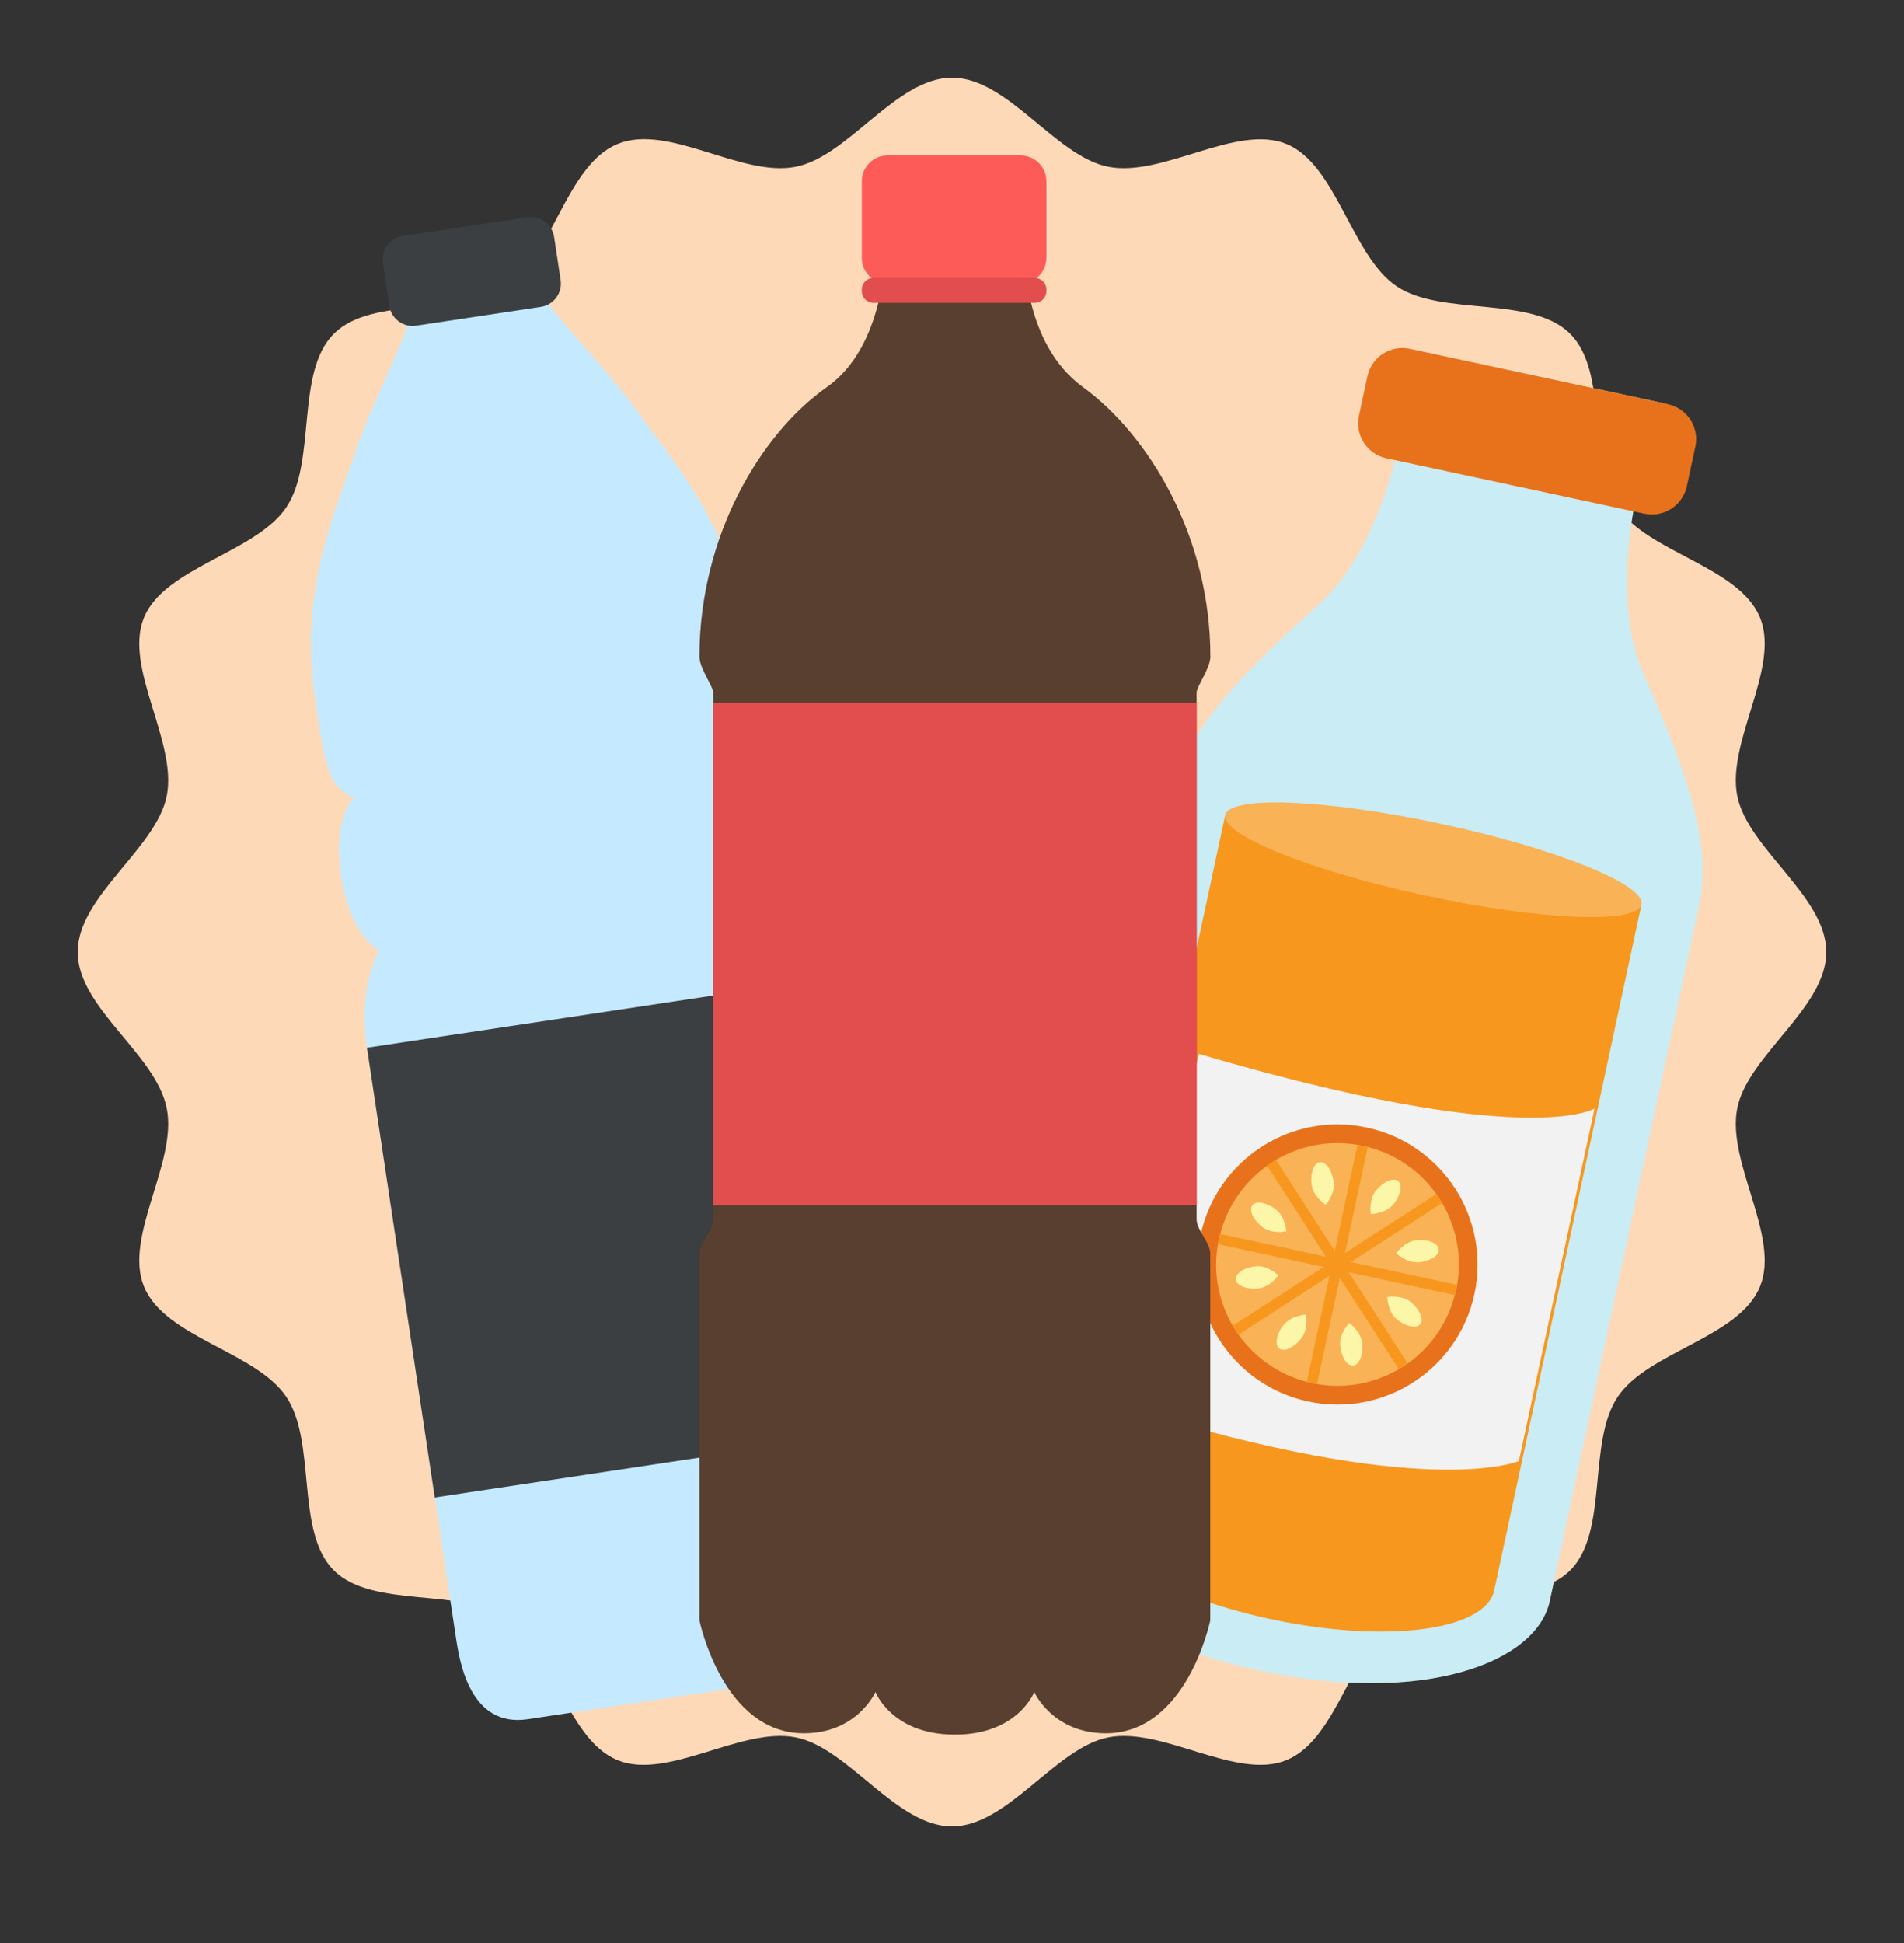 <svg width="98" height="100" viewBox="0 0 98 100" fill="none" xmlns="http://www.w3.org/2000/svg">
<rect x="0" y="0" width="98" height="100" fill="#333333" stroke="none"/>
<path d="M94 49.001C94 51.879 89.955 54.322 89.417 57.042C88.863 59.845 91.654 63.647 90.585 66.226C89.497 68.85 84.825 69.559 83.263 71.891C81.69 74.241 82.812 78.827 80.82 80.82C78.827 82.812 74.241 81.69 71.891 83.263C69.558 84.825 68.85 89.496 66.226 90.585C63.647 91.654 59.845 88.862 57.042 89.418C54.322 89.955 51.878 94 48.999 94C46.121 94 43.678 89.955 40.958 89.418C38.155 88.863 34.353 91.654 31.774 90.585C29.15 89.497 28.441 84.825 26.109 83.263C23.759 81.69 19.173 82.812 17.18 80.82C15.188 78.827 16.31 74.241 14.737 71.891C13.175 69.558 8.504 68.85 7.415 66.226C6.346 63.647 9.138 59.845 8.583 57.042C8.027 54.239 4 51.878 4 48.999C4 46.121 8.045 43.678 8.583 40.958C9.137 38.155 6.346 34.353 7.415 31.774C8.484 29.195 13.175 28.441 14.737 26.109C16.31 23.759 15.188 19.173 17.18 17.18C19.173 15.188 23.759 16.31 26.109 14.737C28.442 13.175 29.15 8.504 31.774 7.415C34.398 6.327 38.155 9.138 40.958 8.583C43.678 8.045 46.122 4 49.001 4C51.879 4 54.322 8.045 57.042 8.583C59.845 9.137 63.647 6.346 66.226 7.415C68.805 8.484 69.559 13.175 71.891 14.737C74.222 16.299 78.827 15.188 80.82 17.18C82.812 19.173 81.69 23.759 83.263 26.109C84.825 28.442 89.496 29.15 90.585 31.774C91.654 34.353 88.862 38.155 89.417 40.958C89.955 43.678 94 46.122 94 49.001Z" fill="#FED9B7"/>
<path d="M60.391 40.817C60.391 40.817 60.374 40.863 60.373 40.869L52.703 76.597C52.367 78.162 53.281 80.057 55.338 81.778C57.389 83.498 60.598 85.061 64.813 85.98L64.867 85.992C73.327 87.787 79.093 85.55 79.768 82.408L87.438 46.68C87.438 46.68 87.437 46.652 87.443 46.625C87.447 46.605 87.46 46.58 87.465 46.553C88.196 43.053 86.411 38.859 84.604 34.702C83.383 31.922 83.712 28.371 84.07 26.315C84.115 26.073 84.148 25.849 84.19 25.655L84.424 25.706C85.54 25.945 86.609 25.364 86.814 24.408L87.139 22.897C87.345 21.935 86.609 20.965 85.493 20.726L72.799 18.001C71.964 17.821 71.149 18.101 70.708 18.657C70.562 18.849 70.459 19.065 70.408 19.305L70.083 20.816C69.878 21.772 70.614 22.741 71.73 22.981L71.964 23.031C71.921 23.231 71.869 23.444 71.804 23.682C71.287 25.696 70.128 29.077 67.873 31.11C64.513 34.157 61.164 37.249 60.4 40.742C60.395 40.769 60.395 40.797 60.391 40.817Z" fill="#CAECF4"/>
<path d="M84.487 46.55L76.91 81.843C76.461 83.936 71.305 84.598 65.39 83.328C59.474 82.058 55.039 79.329 55.487 77.244L63.064 41.95L84.487 46.55Z" fill="#F7971E"/>
<path d="M63.064 41.95C62.846 42.967 67.46 44.824 73.383 46.096C79.305 47.367 84.269 47.566 84.487 46.55C84.705 45.534 80.092 43.669 74.176 42.399C68.261 41.129 63.283 40.928 63.064 41.95Z" fill="#F9B256"/>
<path d="M85.847 20.802L72.566 17.951C71.57 17.737 70.594 18.373 70.382 19.363L69.944 21.401C69.73 22.397 70.367 23.373 71.356 23.585L84.638 26.437C85.634 26.651 86.609 26.014 86.822 25.025L87.26 22.986C87.473 21.99 86.837 21.014 85.847 20.802Z" fill="#E8721B"/>
<path d="M57.803 72.382C73.379 77.286 78.177 75.196 78.177 75.196L82.072 57.051C82.072 57.051 78.625 59.223 61.699 54.237L57.803 72.382Z" fill="#F2F2F2"/>
<path d="M75.891 66.594C75.055 70.487 71.221 72.965 67.329 72.129C63.436 71.294 60.958 67.46 61.793 63.568C62.629 59.675 66.463 57.196 70.355 58.032C74.248 58.868 76.726 62.701 75.891 66.594Z" fill="#E8721B"/>
<path d="M74.944 66.391C74.926 66.476 74.906 66.569 74.88 66.653C74.498 68.129 73.612 69.35 72.461 70.173C72.309 70.278 72.158 70.376 72.001 70.464C70.776 71.183 69.299 71.49 67.797 71.232C67.71 71.222 67.617 71.202 67.532 71.183C67.446 71.165 67.353 71.145 67.27 71.119C65.794 70.737 64.573 69.851 63.751 68.693C63.644 68.548 63.548 68.39 63.451 68.239C62.732 67.014 62.425 65.537 62.69 64.036C62.709 63.951 62.729 63.858 62.747 63.772C62.765 63.687 62.785 63.594 62.803 63.509C63.184 62.041 64.072 60.812 65.23 59.99C65.375 59.883 65.525 59.786 65.684 59.69C66.909 58.971 68.386 58.664 69.888 58.922C69.974 58.94 70.067 58.96 70.152 58.978C70.237 58.996 70.33 59.017 70.416 59.035C71.891 59.416 73.112 60.303 73.934 61.461C74.041 61.606 74.139 61.757 74.233 61.923C74.951 63.148 75.259 64.625 75.001 66.127C74.99 66.214 74.971 66.307 74.952 66.393L74.944 66.391Z" fill="#F9B256"/>
<path d="M74.88 66.653L69.421 65.481L72.454 70.172C72.301 70.277 72.151 70.374 71.994 70.462L68.961 65.772L67.789 71.231C67.702 71.22 67.609 71.2 67.524 71.182C67.439 71.163 67.346 71.143 67.262 71.117L68.434 65.658L63.743 68.691C63.636 68.546 63.541 68.388 63.443 68.237L68.134 65.205L62.675 64.033C62.693 63.947 62.713 63.854 62.731 63.769C62.75 63.684 62.77 63.591 62.788 63.505L68.247 64.677L65.215 59.987C65.359 59.88 65.51 59.782 65.668 59.687L68.701 64.377L69.873 58.918C69.958 58.937 70.051 58.956 70.137 58.975C70.222 58.993 70.315 59.013 70.4 59.031L69.228 64.49L73.919 61.458C74.026 61.602 74.123 61.753 74.217 61.919L69.527 64.952L74.986 66.124C74.975 66.211 74.955 66.304 74.937 66.389C74.918 66.475 74.898 66.568 74.872 66.651L74.88 66.653Z" fill="#F7971E"/>
<path d="M71.702 61.996C71.318 62.465 70.558 62.489 70.558 62.489C70.558 62.489 70.426 61.746 70.818 61.279C71.203 60.81 71.713 60.587 71.962 60.786C72.203 60.984 72.095 61.529 71.701 62.004L71.702 61.996Z" fill="#FCF6A8"/>
<path d="M73.012 64.962C72.408 65.019 71.863 64.496 71.863 64.496C71.863 64.496 72.303 63.885 72.907 63.828C73.511 63.771 74.026 63.979 74.055 64.302C74.084 64.616 73.615 64.913 73.011 64.97L73.012 64.962Z" fill="#FCF6A8"/>
<path d="M71.888 67.893C71.419 67.508 71.404 66.75 71.404 66.75C71.404 66.75 72.144 66.625 72.613 67.01C73.081 67.402 73.296 67.911 73.098 68.152C72.892 68.392 72.35 68.276 71.881 67.891L71.888 67.893Z" fill="#FCF6A8"/>
<path d="M68.979 69.239C68.922 68.635 69.445 68.09 69.445 68.09C69.445 68.09 70.064 68.531 70.113 69.134C70.17 69.738 69.962 70.253 69.647 70.283C69.333 70.313 69.036 69.844 68.979 69.239Z" fill="#FCF6A8"/>
<path d="M66.084 68.18C66.454 67.7 67.21 67.659 67.21 67.659C67.21 67.659 67.359 68.397 66.979 68.883C66.601 69.361 66.097 69.594 65.846 69.402C65.595 69.21 65.698 68.656 66.076 68.178L66.084 68.18Z" fill="#FCF6A8"/>
<path d="M64.653 65.171C65.257 65.114 65.802 65.637 65.802 65.637C65.802 65.637 65.369 66.257 64.757 66.313C64.152 66.369 63.637 66.162 63.608 65.847C63.578 65.532 64.049 65.228 64.653 65.171Z" fill="#FCF6A8"/>
<path d="M65.677 62.252C66.157 62.622 66.208 63.371 66.208 63.371C66.208 63.371 65.468 63.529 64.988 63.158C64.5 62.786 64.266 62.289 64.459 62.031C64.651 61.78 65.197 61.881 65.685 62.253L65.677 62.252Z" fill="#FCF6A8"/>
<path d="M68.65 60.838C68.731 61.439 68.237 62.006 68.237 62.006C68.237 62.006 67.601 61.602 67.513 60.991C67.432 60.39 67.618 59.862 67.928 59.815C68.239 59.768 68.562 60.227 68.644 60.828L68.65 60.838Z" fill="#FCF6A8"/>
<path d="M35.326 87.249L43.492 86.017C46.432 85.572 45.979 82.218 45.79 80.972C45.6 79.727 41.696 53.803 41.203 50.555C40.71 47.306 39.121 45.964 39.121 45.964C39.121 45.964 40.336 44.819 39.873 41.755C39.411 38.692 38.073 38.097 38.073 38.097C38.931 37.072 39.209 36.966 38.337 31.913C37.465 26.859 34.384 23.412 32.826 21.198C31.267 18.984 27.86 15.586 27.746 14.824L24.48 15.317L21.213 15.81C21.328 16.576 19.074 20.828 18.238 23.399C17.401 25.97 15.473 30.174 16.129 35.263C16.785 40.347 17.08 40.369 18.203 41.095C18.203 41.095 17.102 42.059 17.56 45.123C18.018 48.187 19.523 48.922 19.523 48.922C19.523 48.922 18.396 50.674 18.889 53.922C19.382 57.171 23.287 83.098 23.476 84.34C23.665 85.581 24.22 88.922 27.16 88.482C30.101 88.042 35.326 87.249 35.326 87.249Z" fill="#C5EAFF"/>
<path d="M27.142 11.18L20.722 12.148C20.061 12.247 19.606 12.864 19.706 13.525L20.04 15.745C20.14 16.406 20.756 16.861 21.418 16.762L27.838 15.794C28.499 15.694 28.954 15.078 28.855 14.417L28.52 12.197C28.42 11.536 27.804 11.081 27.142 11.18Z" fill="#3B3F42"/>
<path d="M41.205 50.56L18.888 53.923L22.377 77.071L44.693 73.708L41.205 50.56Z" fill="#3B3F42"/>
<path d="M61.594 35.626C61.594 35.334 62.299 34.389 62.299 33.796C62.299 27.609 59.132 22.389 55.734 19.918C52.64 17.667 52.735 12.979 52.735 12.979H45.564C45.564 12.979 45.564 17.809 42.565 19.918C39.132 22.333 36 27.605 36 33.796C36 34.389 36.705 35.334 36.705 35.626V62.737C36.705 63.334 36 63.931 36 64.52V83.394C36 83.394 37.186 89.207 41.375 89.207C44.125 89.207 45.061 87.08 45.061 87.08C45.061 87.08 45.895 89.276 49.147 89.276C52.4 89.276 53.233 87.08 53.233 87.08C53.233 87.08 54.17 89.207 56.919 89.207C61.108 89.207 62.294 83.394 62.294 83.394V64.52C62.294 63.931 61.59 63.334 61.59 62.737V35.626H61.594Z" fill="#593F2F"/>
<path d="M61.594 36.172H36.701V62.019H61.594V36.172Z" fill="#E24D4D"/>
<path d="M49.147 35.046H60.086C60.086 34.874 60.786 34.011 60.786 33.349C60.786 32.687 61.048 31.02 59.562 27.128C58.075 23.235 55.721 21.77 55.317 21.31C54.909 20.851 53.392 20.223 52.52 18.006C52.082 16.971 52.108 16.593 52.108 16.593H46.191C46.191 16.593 46.213 16.971 45.779 18.006C44.907 20.223 43.386 20.851 42.982 21.31C42.574 21.77 40.219 23.235 38.737 27.128C37.255 31.02 37.513 32.687 37.513 33.349C37.513 34.011 38.213 34.874 38.213 35.046H49.152H49.147Z" fill="#593F2F"/>
<path d="M52.533 8H45.684C44.951 8 44.357 8.594 44.357 9.328V13.267C44.357 14.001 44.951 14.595 45.684 14.595H52.533C53.266 14.595 53.86 14.001 53.86 13.267V9.328C53.86 8.594 53.266 8 52.533 8Z" fill="#FC5B58"/>
<path d="M53.259 14.303H44.958C44.626 14.303 44.357 14.572 44.357 14.904V14.986C44.357 15.318 44.626 15.587 44.958 15.587H53.259C53.591 15.587 53.86 15.318 53.86 14.986V14.904C53.86 14.572 53.591 14.303 53.259 14.303Z" fill="#E24D4D"/>
</svg>
